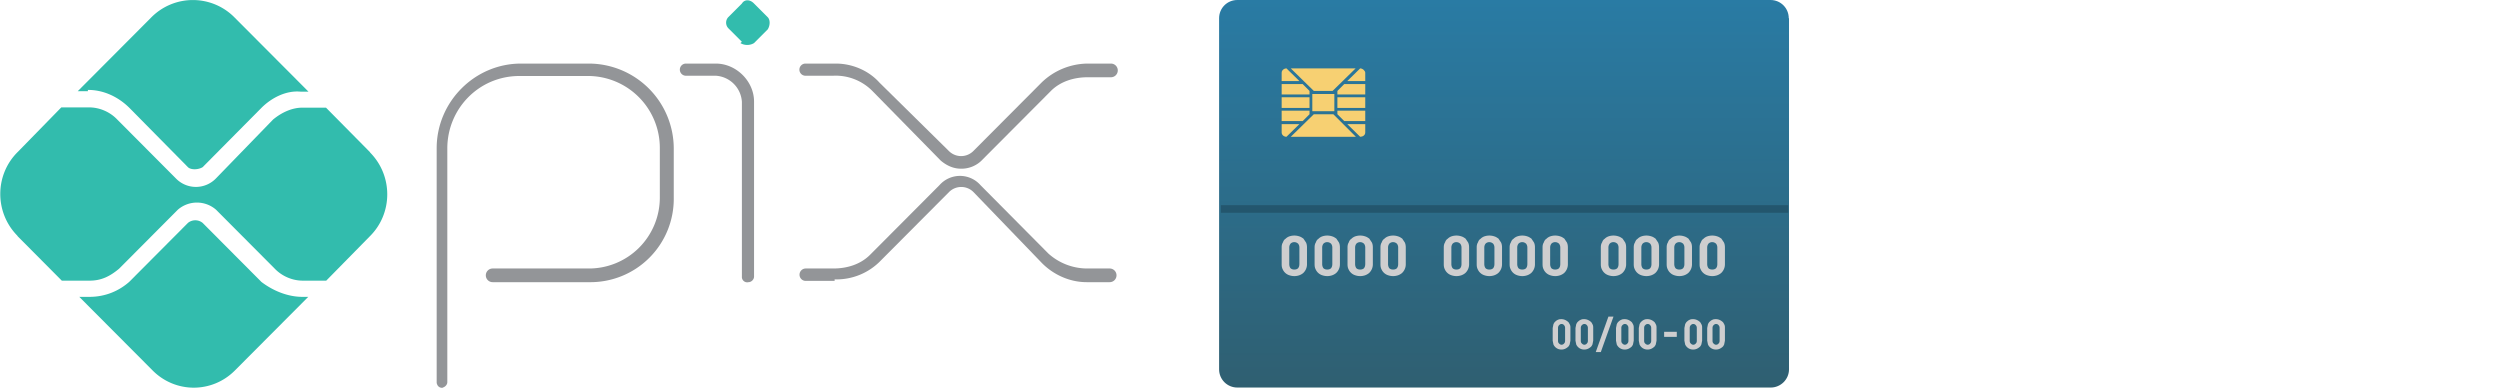 <svg xmlns="http://www.w3.org/2000/svg" width="987" height="153" fill="none">
  <g clip-path="url(#a)">
    <path fill="#939598" d="M175.1 153a2 2 0 0 1-2.5-1.2 2 2 0 0 1-.2-1V58.5c0-18.3 15-33.4 33.3-33.4h27A33.6 33.6 0 0 1 266 58.5V78a32.9 32.9 0 0 1-33.4 33.4h-38.1a2.7 2.7 0 1 1 0-5.4H232a28 28 0 0 0 28.5-28V58.5A28.4 28.4 0 0 0 232 30h-26.9c-16.1 0-28.5 13-28.5 28.6v92.3c0 1-1 2.1-2.1 2.1h.6Zm120.4-41.6a2.1 2.1 0 0 1-2.6-2.2v-69a11 11 0 0 0-10.3-10.3h-11.8a2.4 2.4 0 1 1 0-4.8h11.8c8.1 0 15.1 7 15.1 15v69.1c0 1.1-1 2.2-2.2 2.2Z"/>
    <path fill="#32BCAD" d="m292.9 16.5-5.4-5.4a3.2 3.2 0 0 1 0-4.3l5.4-5.4c1-1.7 3.2-1.7 4.8 0l5.4 5.4c1 1 1 3.2 0 4.8l-5.4 5.4c-1.6 1-3.8 1-5.4 0"/>
    <path fill="#939598" d="M379.4 66.6c-2.7 0-5.4-1-8-3.2l-27-27.5a20.4 20.4 0 0 0-15.5-6H318a2.4 2.4 0 1 1 0-4.8h12c6.4 0 12.9 2.7 17.2 7.5l27.4 27c2.7 2.7 7 2.7 9.7 0l26.9-27a26.5 26.5 0 0 1 18.2-7.5h9.2a2.7 2.7 0 1 1 0 5.4h-9.2c-5.3 0-10.7 1.6-14.5 5.4l-26.9 27a11.4 11.4 0 0 1-8.6 3.7Zm-50 44.3h-11.3a2.4 2.4 0 1 1 0-4.9H329c5.4 0 10.7-1.6 14.5-5.4l27.4-27.5a10.8 10.8 0 0 1 16.2 0l26.8 27a23 23 0 0 0 15 5.9h9.2a2.7 2.7 0 1 1 0 5.4H429c-7 0-13.4-3.2-17.7-7.6l-27-28a6.8 6.8 0 0 0-9.6 0l-26.9 27a24.3 24.3 0 0 1-18.3 7.5v.6h-.1Z"/>
    <path fill="#32BCAD" d="M119.4 117.2c-5.8 0-11.6-2.4-16.2-5.9L80 88a4.6 4.6 0 0 0-5.8 0L51 111.3c-4 3.5-9.3 5.9-15.7 5.9h-4l29 29.1c9 9 23.4 9 32.4 0l29-29.1h-2.3ZM34.8 35.5c5.7 0 11.5 2.4 16.2 7L74.2 66c1.1 1.1 4 1.1 5.8 0l23.2-23.4c4-4 9.8-7 15.6-6.4h3L92.7 7a23.1 23.1 0 0 0-33.1 0L30.7 36h4v-.6l.1.1Z"/>
    <path fill="#32BCAD" d="m146 60-17.3-17.5h-9.3c-4 0-8.1 1.8-11.6 4.7L85.2 70.5a11 11 0 0 1-15.6.1L46.2 47.1c-2.9-3-7-4.7-11-4.7h-11L7 60c-9.1 9-9.2 23.8-.2 33l.2.3 17.4 17.5h11c4.7 0 8.1-1.8 11.6-4.7l23.2-23.3a11.5 11.5 0 0 1 15.1 0l23.2 23.3c2.9 3 7 4.7 11 4.7h9.3L146 93.3c9.1-9 9.2-23.8.2-33l-.2-.3Z"/>
    <path fill="url(#b)" d="M706.3 7.2v138.6c0 4-3.3 7.2-7.2 7.2H488.5c-4 0-7.2-3.2-7.2-7.2V7.2c0-4 3.2-7.2 7.2-7.2H699c4 0 7.2 3.2 7.2 7.2h.1Z"/>
    <path fill="#CECECF" d="m635 125-5 14h2l5-14h-2Zm22 6v2h5v-2h-5Zm23.7-3c-.2-.4-.4-.8-.7-1-.7-.6-1.6-1-2.5-1-.5 0-.9 0-1.3.2a3 3 0 0 0-1.1.7c-.4.3-.6.7-.8 1.1l-.3 1.5v5l.3 1.5a3.4 3.4 0 0 0 3.2 2c1 0 1.8-.4 2.5-1 .3-.2.5-.6.7-1l.3-1.5v-5c0-.5 0-1-.3-1.5Zm-1.8 6.5c0 .5-.1.8-.4 1.1-.2.3-.6.5-1 .5s-.7-.2-1-.5c-.3-.3-.4-.6-.4-1.1v-5c0-.4.1-.8.4-1.1.3-.3.6-.5 1-.5s.8.2 1 .5c.3.3.4.7.4 1.1v5Zm-7.2-6.5c-.2-.4-.4-.8-.7-1-.7-.6-1.6-1-2.5-1-.5 0-.9 0-1.3.2a3 3 0 0 0-1.1.7c-.4.3-.6.7-.8 1.1l-.3 1.5v5l.3 1.5a3.4 3.4 0 0 0 3.2 2c1 0 1.8-.4 2.5-1 .3-.2.5-.6.7-1l.3-1.5v-5c0-.5 0-1-.3-1.5Zm-1.8 6.5c0 .5-.1.8-.4 1.1-.2.3-.6.5-1 .5s-.7-.2-1-.5c-.3-.3-.4-.6-.4-1.1v-5c0-.4.1-.8.4-1.1.3-.3.6-.5 1-.5s.8.2 1 .5c.3.3.4.7.4 1.1v5Zm-16.2-6.5c-.2-.4-.4-.8-.7-1-.7-.6-1.6-1-2.5-1-.5 0-.9 0-1.3.2a3 3 0 0 0-1.1.7c-.4.3-.6.7-.8 1.1l-.3 1.5v5l.3 1.5a3.4 3.4 0 0 0 3.2 2c1 0 1.8-.4 2.5-1 .3-.2.5-.6.7-1l.3-1.5v-5c0-.5 0-1-.3-1.5Zm-1.8 6.5c0 .5-.1.8-.4 1.1-.2.3-.6.5-1 .5s-.7-.2-1-.5c-.3-.3-.4-.6-.4-1.1v-5c0-.4.1-.8.4-1.1.3-.3.6-.5 1-.5s.8.2 1 .5c.3.3.4.7.4 1.1v5Zm-7.2-6.5c-.2-.4-.4-.8-.7-1-.7-.6-1.6-1-2.5-1-.5 0-.9 0-1.3.2a3 3 0 0 0-1.1.7c-.4.3-.6.7-.8 1.1l-.3 1.5v5l.3 1.5a3.4 3.4 0 0 0 3.2 2c1 0 1.8-.4 2.5-1 .3-.2.5-.6.7-1l.3-1.5v-5c0-.5 0-1-.3-1.5Zm-1.8 6.5c0 .5-.1.8-.4 1.1-.2.3-.6.5-1 .5s-.7-.2-1-.5c-.3-.3-.4-.6-.4-1.1v-5c0-.4.1-.8.4-1.1.3-.3.6-.5 1-.5s.8.2 1 .5c.3.3.4.7.4 1.1v5Zm-14.2-6.5c-.2-.4-.4-.8-.7-1-.7-.6-1.6-1-2.5-1-.5 0-.9 0-1.3.2a3 3 0 0 0-1.1.7c-.4.3-.6.7-.8 1.1l-.3 1.5v5l.3 1.5a3.4 3.4 0 0 0 3.2 2c1 0 1.8-.4 2.5-1 .3-.2.5-.6.7-1l.3-1.5v-5c0-.5 0-1-.3-1.5Zm-1.8 6.5c0 .5-.1.8-.4 1.1-.2.3-.6.5-1 .5s-.7-.2-1-.5c-.3-.3-.4-.6-.4-1.1v-5c0-.4.1-.8.4-1.1.3-.3.6-.5 1-.5s.8.2 1 .5c.3.3.4.7.4 1.1v5Zm-7.2-6.5c-.2-.4-.4-.8-.7-1-.7-.6-1.6-1-2.5-1-.5 0-.9 0-1.3.2a3 3 0 0 0-1.1.7c-.4.3-.6.7-.8 1.1l-.3 1.5v5l.3 1.5a3.4 3.4 0 0 0 3.2 2c1 0 1.8-.4 2.5-1 .3-.2.5-.6.7-1l.3-1.5v-5c0-.5 0-1-.3-1.5Zm-1.8 6.5c0 .5-.1.8-.4 1.1-.2.3-.6.5-1 .5s-.7-.2-1-.5c-.3-.3-.4-.6-.4-1.1v-5c0-.4.1-.8.4-1.1.3-.3.6-.5 1-.5s.8.2 1 .5c.3.3.4.7.4 1.1v5Zm62.7-38.8-1-1.5c-.6-.4-1-.7-1.7-.9a6.1 6.1 0 0 0-3.8 0 4 4 0 0 0-1.6 1c-.5.3-.8.8-1 1.4-.4.6-.5 1.3-.5 2v6.6c0 .8.1 1.4.4 2a4.3 4.3 0 0 0 2.7 2.4 6 6 0 0 0 3.8 0 5 5 0 0 0 1.6-.9 4.7 4.7 0 0 0 1.5-3.5v-6.6c0-.7-.1-1.4-.4-2Zm-2.6 8.6c0 .7-.2 1.2-.5 1.6a2 2 0 0 1-1.5.5 2 2 0 0 1-1.5-.5c-.3-.4-.5-1-.5-1.6v-6.6c0-.6.2-1.1.5-1.5a2 2 0 0 1 1.5-.6c.6 0 1 .2 1.5.6.3.4.5.9.5 1.5v6.6Zm-10.4-8.6-1-1.5c-.6-.4-1-.7-1.7-.9a6.1 6.1 0 0 0-3.8 0 4 4 0 0 0-1.6 1c-.5.3-.8.8-1 1.4-.4.6-.5 1.3-.5 2v6.6c0 .8.1 1.4.4 2a4.3 4.3 0 0 0 2.7 2.4 6 6 0 0 0 3.8 0 5 5 0 0 0 1.6-.9 4.7 4.7 0 0 0 1.5-3.5v-6.6c0-.7-.1-1.4-.4-2Zm-2.6 8.6c0 .7-.2 1.2-.5 1.6a2 2 0 0 1-1.5.5 2 2 0 0 1-1.5-.5c-.3-.4-.5-1-.5-1.6v-6.6c0-.6.2-1.1.5-1.5a2 2 0 0 1 1.5-.6c.6 0 1 .2 1.5.6.3.4.5.9.5 1.5v6.6Zm-10.4-8.6-1-1.5c-.6-.4-1-.7-1.7-.9a6.1 6.1 0 0 0-3.8 0 4 4 0 0 0-1.6 1c-.5.3-.8.8-1 1.4-.4.6-.5 1.3-.5 2v6.6c0 .8.1 1.4.4 2a4.3 4.3 0 0 0 2.7 2.4 6 6 0 0 0 3.8 0 5 5 0 0 0 1.6-.9 4.7 4.7 0 0 0 1.5-3.5v-6.6c0-.7-.1-1.4-.4-2Zm-2.6 8.6c0 .7-.2 1.2-.5 1.6a2 2 0 0 1-1.5.5 2 2 0 0 1-1.5-.5c-.3-.4-.5-1-.5-1.6v-6.6c0-.6.2-1.1.5-1.5a2 2 0 0 1 1.5-.6c.6 0 1 .2 1.5.6.3.4.5.9.5 1.5v6.6Zm-10.4-8.6-1-1.5c-.6-.4-1-.7-1.7-.9a6.1 6.1 0 0 0-3.8 0 4 4 0 0 0-1.6 1c-.5.3-.8.8-1 1.4-.4.6-.5 1.3-.5 2v6.6c0 .8.1 1.4.4 2a4.3 4.3 0 0 0 2.7 2.4 6 6 0 0 0 3.8 0 5 5 0 0 0 1.6-.9 4.7 4.7 0 0 0 1.5-3.5v-6.6c0-.7-.1-1.4-.4-2Zm-2.6 8.6c0 .7-.2 1.2-.5 1.6a2 2 0 0 1-1.5.5 2 2 0 0 1-1.5-.5c-.3-.4-.5-1-.5-1.6v-6.6c0-.6.2-1.1.5-1.5a2 2 0 0 1 1.5-.6c.6 0 1 .2 1.5.6.3.4.5.9.5 1.5v6.6Zm-20.4-8.6-1-1.5c-.6-.4-1-.7-1.7-.9a6.1 6.1 0 0 0-3.8 0 4 4 0 0 0-1.6 1c-.5.3-.8.8-1 1.4-.4.6-.5 1.3-.5 2v6.6c0 .8.1 1.4.4 2a4.3 4.3 0 0 0 2.7 2.4 6 6 0 0 0 3.8 0 5 5 0 0 0 1.6-.9 4.7 4.7 0 0 0 1.5-3.5v-6.6c0-.7-.1-1.4-.4-2Zm-2.6 8.6c0 .7-.2 1.2-.5 1.6a2 2 0 0 1-1.5.5 2 2 0 0 1-1.5-.5c-.3-.4-.5-1-.5-1.6v-6.6c0-.6.2-1.1.5-1.5a2 2 0 0 1 1.5-.6c.6 0 1 .2 1.5.6.3.4.5.9.5 1.5v6.6Zm-10.4-8.6-1-1.5c-.6-.4-1-.7-1.7-.9a6.1 6.1 0 0 0-3.8 0 4 4 0 0 0-1.6 1c-.5.3-.8.8-1 1.4-.4.6-.5 1.3-.5 2v6.6c0 .8.1 1.4.4 2a4.3 4.3 0 0 0 2.7 2.4 6 6 0 0 0 3.8 0 5 5 0 0 0 1.6-.9 4.7 4.7 0 0 0 1.5-3.5v-6.6c0-.7-.1-1.4-.4-2Zm-2.6 8.6c0 .7-.2 1.2-.5 1.6a2 2 0 0 1-1.5.5 2 2 0 0 1-1.5-.5c-.3-.4-.5-1-.5-1.6v-6.6c0-.6.2-1.1.5-1.5a2 2 0 0 1 1.5-.6c.6 0 1 .2 1.5.6.3.4.5.9.5 1.5v6.6Zm-10.4-8.6-1-1.5c-.6-.4-1-.7-1.7-.9a6.1 6.1 0 0 0-3.8 0 4 4 0 0 0-1.6 1c-.5.3-.8.8-1 1.4-.4.6-.5 1.3-.5 2v6.6c0 .8.1 1.4.4 2a4.3 4.3 0 0 0 2.7 2.4 6 6 0 0 0 3.8 0 5 5 0 0 0 1.6-.9 4.7 4.7 0 0 0 1.5-3.5v-6.6c0-.7-.1-1.4-.4-2Zm-2.6 8.6c0 .7-.2 1.2-.5 1.6a2 2 0 0 1-1.5.5 2 2 0 0 1-1.5-.5c-.3-.4-.5-1-.5-1.6v-6.6c0-.6.2-1.1.5-1.5a2 2 0 0 1 1.5-.6c.6 0 1 .2 1.5.6.3.4.5.9.5 1.5v6.6Zm-10.4-8.6-1-1.5c-.6-.4-1-.7-1.7-.9a6.1 6.1 0 0 0-3.8 0 4 4 0 0 0-1.6 1c-.5.3-.8.8-1 1.4-.4.6-.5 1.3-.5 2v6.6c0 .8.1 1.4.4 2a4.3 4.3 0 0 0 2.7 2.4 6 6 0 0 0 3.8 0 5 5 0 0 0 1.6-.9 4.7 4.7 0 0 0 1.5-3.5v-6.6c0-.7-.1-1.4-.4-2Zm-2.6 8.6c0 .7-.2 1.2-.5 1.6a2 2 0 0 1-1.5.5 2 2 0 0 1-1.5-.5c-.3-.4-.5-1-.5-1.6v-6.6c0-.6.2-1.1.5-1.5a2 2 0 0 1 1.5-.6c.6 0 1 .2 1.5.6.3.4.5.9.5 1.5v6.6Zm-22.4-8.6-1-1.5c-.6-.4-1-.7-1.7-.9a6.1 6.1 0 0 0-3.8 0 4 4 0 0 0-1.6 1c-.5.3-.8.8-1 1.4-.4.6-.5 1.3-.5 2v6.6c0 .8.1 1.4.4 2a4.3 4.3 0 0 0 2.7 2.4 6 6 0 0 0 3.8 0 5 5 0 0 0 1.6-.9 4.7 4.7 0 0 0 1.5-3.5v-6.6c0-.7-.1-1.4-.4-2Zm-2.6 8.6c0 .7-.2 1.2-.5 1.6a2 2 0 0 1-1.5.5 2 2 0 0 1-1.5-.5c-.3-.4-.5-1-.5-1.6v-6.6c0-.6.2-1.1.5-1.5a2 2 0 0 1 1.5-.6c.6 0 1 .2 1.5.6.3.4.5.9.5 1.5v6.6Zm-10.4-8.6-1-1.5c-.6-.4-1-.7-1.7-.9a6.1 6.1 0 0 0-3.8 0 4 4 0 0 0-1.6 1c-.5.3-.8.8-1 1.4-.4.6-.5 1.3-.5 2v6.6c0 .8.1 1.4.4 2a4.3 4.3 0 0 0 2.7 2.4 6 6 0 0 0 3.8 0 5 5 0 0 0 1.6-.9 4.7 4.7 0 0 0 1.5-3.5v-6.6c0-.7-.1-1.4-.4-2Zm-2.6 8.6c0 .7-.2 1.2-.5 1.6a2 2 0 0 1-1.5.5 2 2 0 0 1-1.5-.5c-.3-.4-.5-1-.5-1.6v-6.6c0-.6.2-1.1.5-1.5a2 2 0 0 1 1.5-.6c.6 0 1 .2 1.5.6.3.4.5.9.5 1.5v6.6Zm-10.4-8.6-1-1.5c-.6-.4-1-.7-1.7-.9a6.1 6.1 0 0 0-3.8 0 4 4 0 0 0-1.6 1c-.5.3-.8.8-1 1.4-.4.6-.5 1.3-.5 2v6.6c0 .8.1 1.4.4 2a4.3 4.3 0 0 0 2.7 2.4 6 6 0 0 0 3.8 0 5 5 0 0 0 1.6-.9 4.7 4.7 0 0 0 1.5-3.5v-6.6c0-.7-.1-1.4-.4-2Zm-2.6 8.6c0 .7-.2 1.2-.5 1.6a2 2 0 0 1-1.5.5 2 2 0 0 1-1.5-.5c-.3-.4-.5-1-.5-1.6v-6.6c0-.6.2-1.1.5-1.5a2 2 0 0 1 1.5-.6c.6 0 1 .2 1.5.6.3.4.5.9.5 1.5v6.6Zm-10.4-8.6-1-1.5c-.6-.4-1-.7-1.7-.9a6.1 6.1 0 0 0-3.8 0 4 4 0 0 0-1.6 1c-.5.3-.8.8-1 1.4-.4.6-.5 1.3-.5 2v6.6c0 .8.1 1.4.4 2a4.3 4.3 0 0 0 2.7 2.4 6 6 0 0 0 3.8 0 5 5 0 0 0 1.6-.9 4.7 4.7 0 0 0 1.5-3.5v-6.6c0-.7-.1-1.4-.4-2Zm-2.6 8.6c0 .7-.2 1.2-.5 1.6a2 2 0 0 1-1.5.5 2 2 0 0 1-1.5-.5c-.3-.4-.5-1-.5-1.6v-6.6c0-.6.2-1.1.5-1.5a2 2 0 0 1 1.5-.6c.6 0 1 .2 1.5.6.3.4.5.9.5 1.5v6.6Z"/>
    <path fill="#F7D072" d="M539 32v-3.3c0-.7-1-1.7-2-1.7l-5.1 5h7.1ZM539 33.2h-8.3l-2.7 2.7v1.4h11v-4.1ZM539 38.4h-11v4.2h11v-4.2ZM539 43.7h-11v1.4l2.7 2.7h8.3v-4.1ZM539 49h-7.1l5.1 5c1 0 2-.6 2-1.7V49ZM535.3 54l-8.9-8.9h-7.7l-9.1 8.9h25.7ZM507.9 54l5.1-5h-7v3.3c0 1 .9 1.7 1.9 1.7ZM506 47.8h8.3l2.7-2.7v-1.4h-11v4.1ZM506 42.6h11v-4.2h-11v4.2ZM506 37.3h11v-1.4l-2.7-2.7H506v4.1ZM506 32v-3.3c0-1 1-1.7 1.9-1.7l5.1 5h-7ZM509.6 27l5.1 5 4 3.9h7.4l9.1-8.9h-25.6ZM526.8 43.9v-6.8h-8.7v6.8h8.7Z"/>
    <path fill="#040000" d="M706 81H482v3h224v-3Z" opacity=".2"/>
  </g>
  <defs>
    <linearGradient id="b" x1="593.8" x2="593.8" y1="0" y2="153" gradientUnits="userSpaceOnUse">
      <stop stop-color="#297BA4"/>
      <stop offset="1" stop-color="#2F5F71"/>
    </linearGradient>
    <clipPath id="a">
      <path fill="#fff" d="M0 0h987v153H0z"/>
    </clipPath>
  </defs>
</svg>
